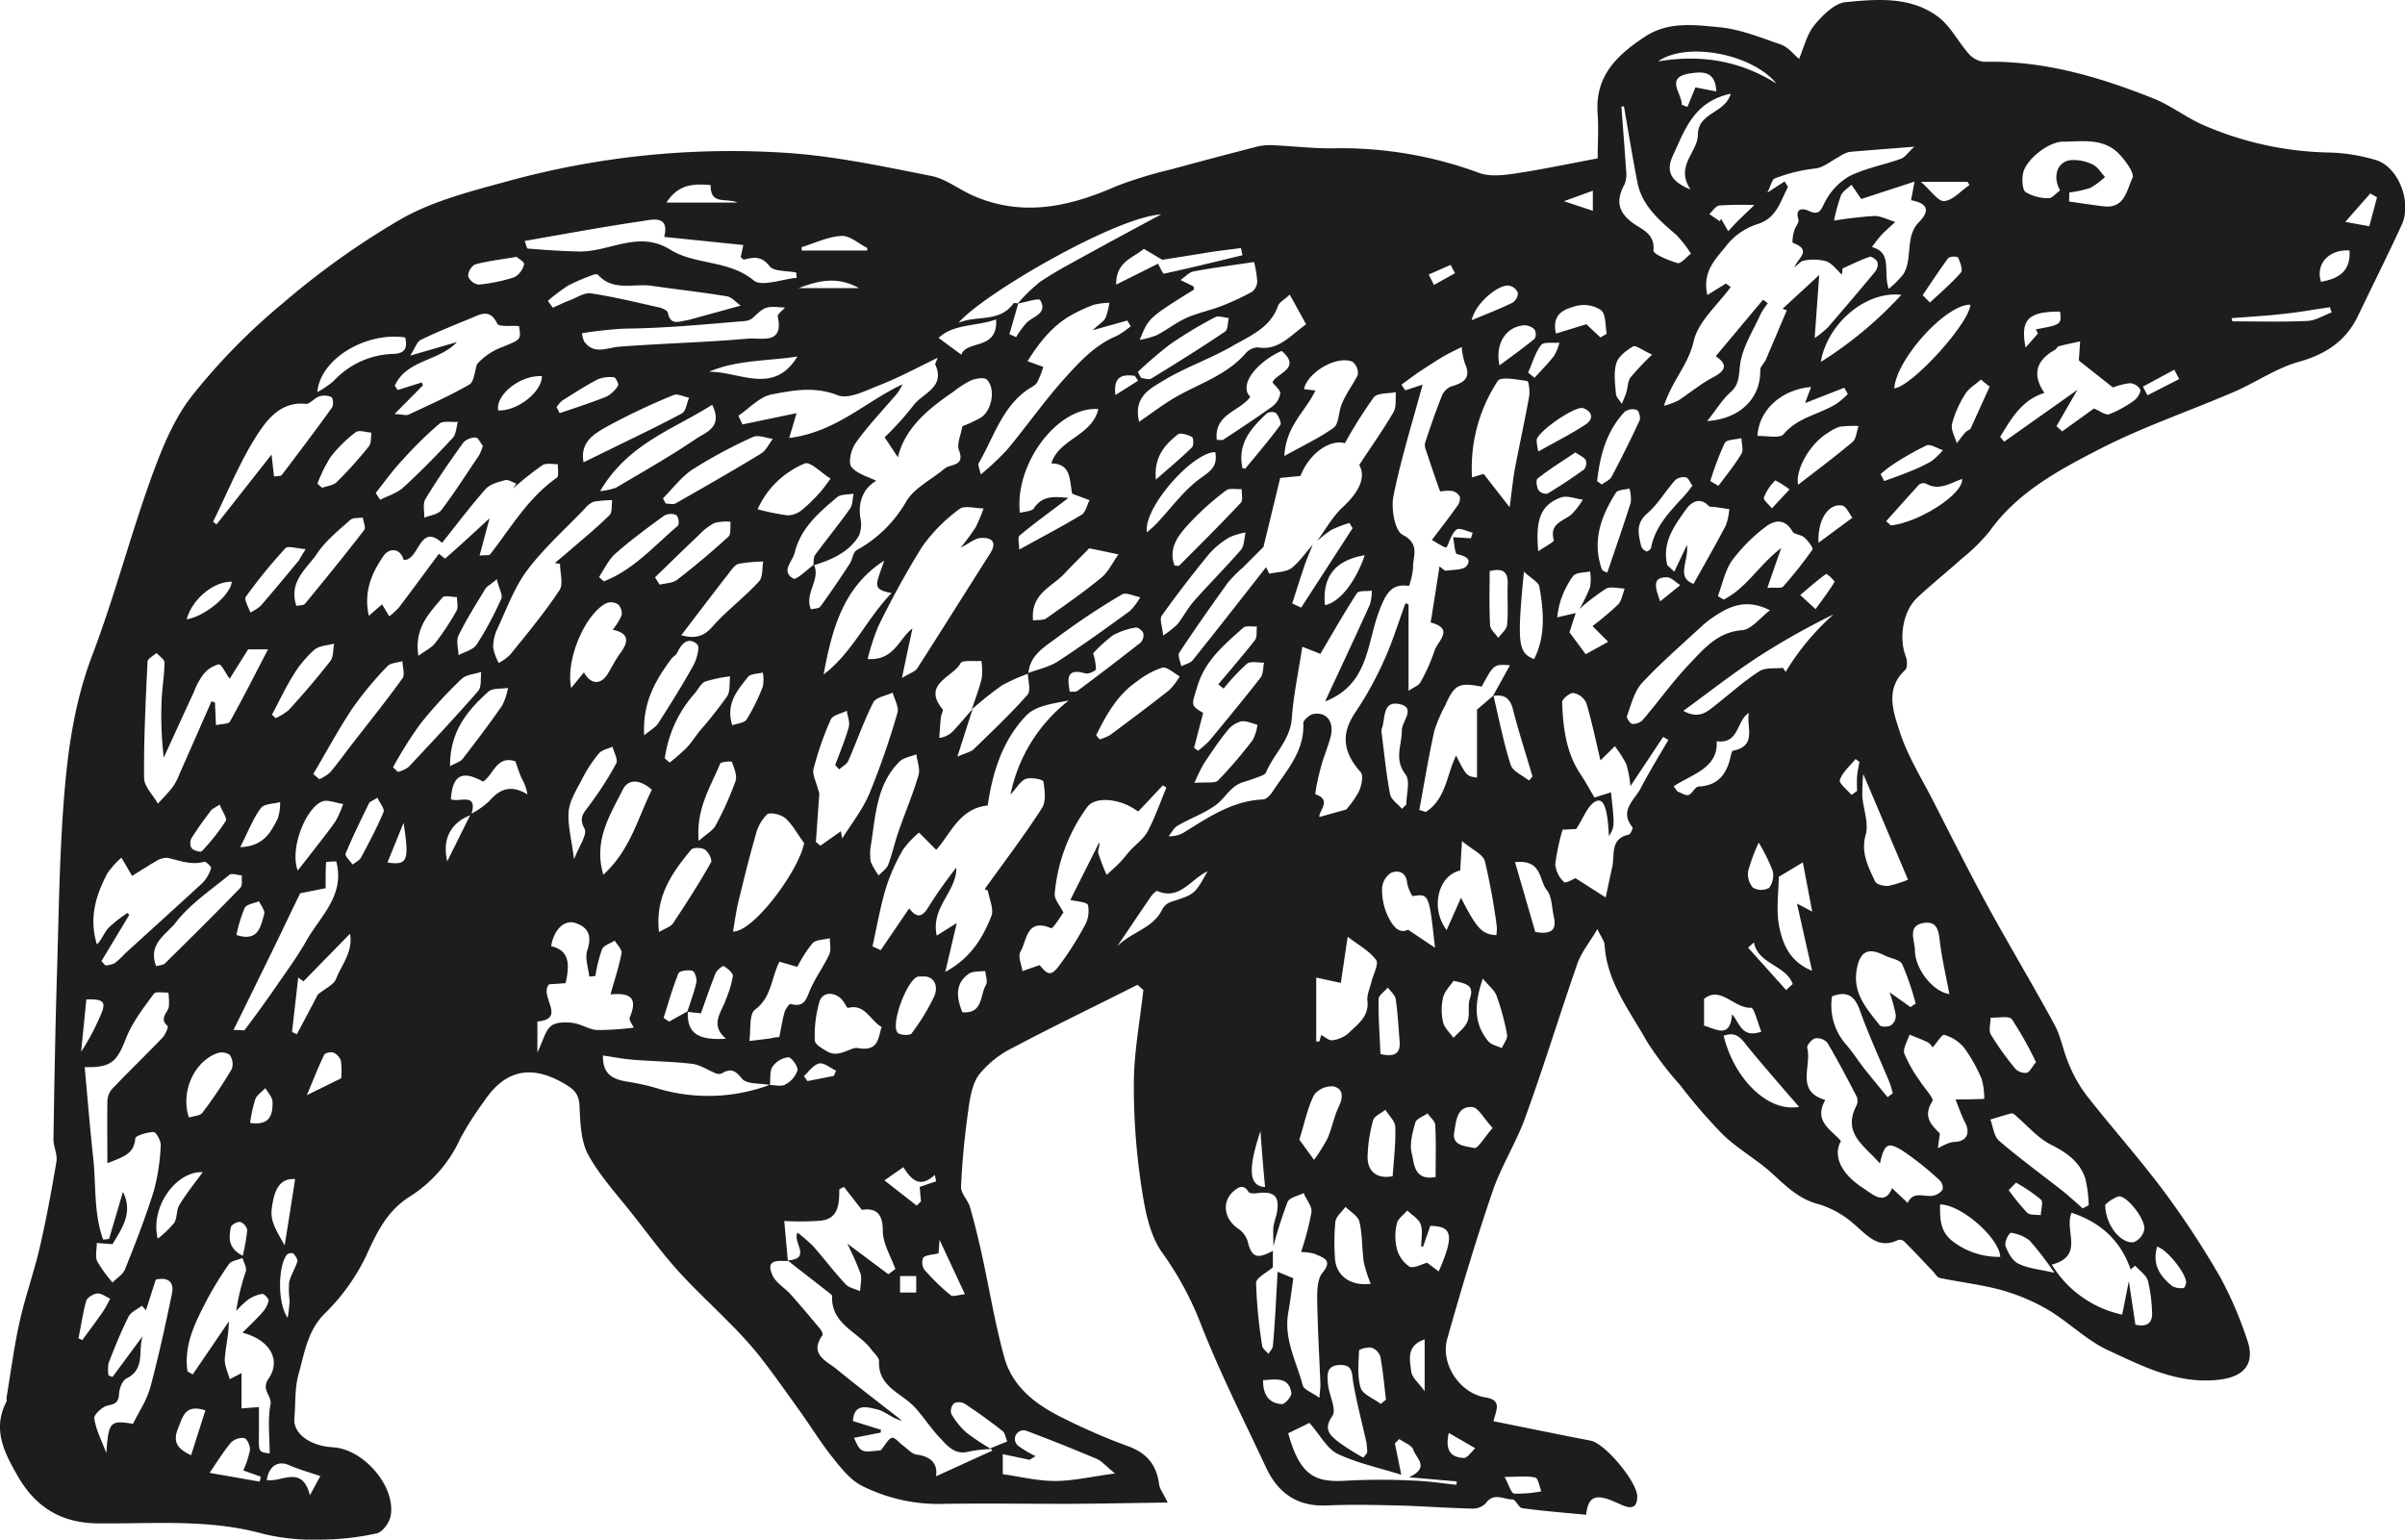 <svg id="Laag_1" data-name="Laag 1" xmlns="http://www.w3.org/2000/svg" viewBox="0 0 459.83 294.4"><path d="M305.47,30.29c0-2.58.19-5.57,0-8.52-.57-7.14,3.61-11.18,9-14.73,4.51-3,9.49-2.28,14.24-1.84,4,.37,7.94,2,11.79,3.31,1.41.5,2.48,1.93,3.48,2.75.9-2.1,1.45-4.63,2.91-6.43s3.84-4.22,6-4.42c6-.59,12.46-1.13,17.71,2.83,2.35,1.77,3.77,4.73,5.79,7a4.5,4.5,0,0,0,2.91,1.58c11.38-.27,22,2.85,32.41,7,3.26,1.3,6.13,3.54,9.35,5a63.23,63.23,0,0,0,24.54,5.35,34.15,34.15,0,0,1,8.61,1.42c4.34,1.25,7,8.05,5,12.39-2.71,5.86-5.59,11.64-8.39,17.46-2.32,4.8-6.14,7.3-11.3,8.75-4.27,1.19-8.1,3.88-12.22,5.67-8.6,3.72-17.55,6.74-25.84,11-7.78,4-15.73,8.24-21.09,15.77a35.06,35.06,0,0,1-5.24,5.16c-2.81,2.53-5.78,4.9-8.54,7.48s-3.59,7.7-2.19,11.32c.28.74.32,2.1-.13,2.52-3.93,3.64-2.25,8.05-1.05,11.78,1.51,4.71,4.24,9,6.51,13.49,3.4,6.64,6.74,13.32,10.31,19.87,4.16,7.62,8.64,15.06,12.77,22.68,1.26,2.32,1.67,5.08,2.74,7.52a27,27,0,0,0,3.38,6c4.81,6.12,10,11.94,14.67,18.17a168.88,168.88,0,0,1,10.87,16.54,72.88,72.88,0,0,1,5.14,11.92c1.71,4.7-.57,7.23-5.44,7.76-7.87.86-14.49-2.59-21.11-5.65-4.15-1.92-7.54-5.4-11.52-7.76a38.29,38.29,0,0,0-9.1-3.81c-3.76-1-7.71-1.45-11.55-2.25-.53-.11-.93-.86-1.37-1.33-1.79-1.87-3.56-3.77-5.39-5.61a1.38,1.38,0,0,0-1.19-.34c-3.73,1.83-5.76-.71-8.22-2.81a18.22,18.22,0,0,0-6.95-4c-3.93-1-6.37-3.57-9.14-6.07s-6.37-4.53-9.16-7.2a103.22,103.22,0,0,1-8.26-9.55A62.9,62.9,0,0,1,314.8,199c-3.24-5.79-7.54-11.18-8-18.24,0-.79-.67-1.55-1.38-3.09-1.51,2.54-3,4.36-3.78,6.46-3.42,9.81-6.45,19.75-10,29.52-1.74,4.85-4.6,9.29-6.26,14.16-3.18,9.3-6,18.73-8.67,28.2-1.36,4.86,2.48,10.45,7.3,11.2,3.31.52,2,2.52,1.54,4.55,6.2,1.25,12.39,2.53,18.59,3.72,2.78.54,9,8,8.9,10.78-.06,1.95-1,2.29-2.63,1.65-.62-.25-1.23-.54-1.85-.81-3.63-1.56-4.93-.81-5.29,2.55-4.09-.39-8.18-.71-12.24-1.26-.68-.09-1.24-1.68-1.83-1.66-1.69,0-3.62-1.43-5.14.74a3.49,3.49,0,0,1-2.64,1c-4.78-.11-9.55-.48-14.33-.6-4.47-.11-9-.2-13.41,0-5.59.25-9.29-2.33-11.57-7.17-4.22-9-8.7-17.87-12.35-27.09a61,61,0,0,0-7.49-14c-2.57-3.53-3.43-8.62-4.1-13.16a126.83,126.83,0,0,1-1.38-19.66c.07-5.83,1.17-11.65,1.82-17.48l-1.13-1c-7.88,4-15.82,7.79-23.61,11.92a19.55,19.55,0,0,0-6.68,5.25c-1.41,1.93-1.77,4.77-2.12,7.28-.65,4.69-1.12,9.42-1.32,14.15-.06,1.27,1.31,2.55,1.71,3.92.87,3,1.61,6.06,2.28,9.12,1.44,6.54,2.5,13.19,4.29,19.64,1.61,5.77,6.24,9.16,11.41,11.66a118.86,118.86,0,0,0,12.17,5.27c3.62,1.28,5.5,3.54,6,7.26.12.94.82,1.8,1.65,3.53-6.61.09-12.72.22-18.84.25-7.9,0-15.79-.11-23.69,0a32.68,32.68,0,0,1-16.06-3.51c-2.2-1.17-3.94-3.42-5.55-5.44-2.21-2.78-4.07-5.82-6.14-8.71-2.55-3.57-5.08-7.16-7.78-10.62a75.58,75.58,0,0,0-5.58-6.17c-3.31-3.4-6.83-6.61-10-10.13-2.94-3.26-5.56-6.81-8.27-10.27-3-3.88-6.48-7.55-8.84-11.82-1.47-2.65-1.56-6.22-1.71-9.4-.11-2.3-1-3.17-2.91-4.28-6.41-3.75-11.42-2.59-15.43,3.51a60,60,0,0,0-4.46,7,25.55,25.55,0,0,1-9.61,11.06c-4.48,2.81-6.39,7-8.49,11.59a39.22,39.22,0,0,1-7.83,10.82c-3.34,3.36-3.84,7.58-5,11.62-.74,2.67-.54,5.61-.79,8.42s2.87,5.26,7.41,5.52c5.71.34,11.82,7.21,11.05,12.85C74.6,291,73.15,293,72,293.21A49.85,49.85,0,0,1,61.2,294.4a40.81,40.81,0,0,1-10.88-1.1c-10.4-2.9-21-1.9-31.51-2-6.92-.05-11.93-2.91-15.49-9.17C.64,277.45-1.43,273.19,1.24,268c.09-.19,0-.46,0-.68.82-4.87,1.44-9.77,2.51-14.57s2.73-9.41,3.84-14.17c1.26-5.45,2.29-11,3.2-16.48.23-1.37-.59-2.87-.57-4.31.17-10.62.35-21.24.68-31.86.36-11.74.47-23.51,1.49-35.19.75-8.55,2.06-17,5.19-25.28,4.25-11.16,7.26-22.78,11.3-34,2-5.52,4.28-11.25,7.84-15.79A119.63,119.63,0,0,1,54.06,58a151.51,151.51,0,0,1,22.77-16.2c6.11-3.43,13.24-5.24,20.1-7.11a161,161,0,0,1,53.85-5.43c9.15.64,18.24,2.6,27.27,4.38,2.75.54,5.2,2.52,7.85,3.7,9.47,4.23,18.51,2.23,27.52-1.73A80.44,80.44,0,0,1,224,32.37c5.34-1.47,10.69-2.87,16.05-4.26a10.67,10.67,0,0,1,3-.36c4.1.17,8.21.7,12.3.6a76,76,0,0,1,27.52,4.74c2.05.73,4.62.41,6.87.08C294.82,32.41,299.87,31.33,305.47,30.29ZM222.22,49.67l-3.52-2.09c-2.06,1.78-5.34,2.42-5.29,6.84l8-4c.39.67.92,2,1.15,1.91,5-1.08,10-2.32,15-3.53-.1-.45-.19-.91-.29-1.37-2,.26-3.93.49-5.89.78C228.33,48.71,225.28,49.2,222.22,49.67ZM131.41,193.48c.6-1.88,1.33-3.75,1.74-5.67.15-.68-.33-2.06-.77-2.18-.82-.21-2.46,0-2.66.48-1.12,2.77-1.93,5.67-2.84,8.53l1.05.71,3.59-2c-.23,4.06,1.74,5.65,7.28,5.27-3.19-2.75-.79-5.07,0-7.54a20,20,0,0,0,1.32-4.42c.06-.61-1-1.47-1.74-1.92-.2-.12-1.33.78-1.58,1.4-1,2.5-1.87,5.08-2.79,7.63Zm169.86-76.25-1.19,3.67,3.1,4.2,4.3-2.38-3-3a56.65,56.65,0,0,0,4.87-4.11c.72-.74.88-2,1.29-3.07-1.19,0-2.62-.45-3.53,0a41.74,41.74,0,0,0-5.09,3.88,31.57,31.57,0,0,0,2-4.15,10,10,0,0,0,0-3c-1.11.26-2.66.16-3.24.86a17.42,17.42,0,0,0-2.4,4.73,18.59,18.59,0,0,0-.65,3.19ZM90,155.67a16.84,16.84,0,0,0,3.54-2.48c2-2.34,4.14-3.21,7.31-1.29a9.13,9.13,0,0,0-1.1-3.05c-.47-1-.81-2.17-1.21-3.27-3.58-1.2-4.14,2.52-6.17,3.88-4-2.23-5.85-1.27-6.16,3.35,1.43.77,5.29-1.5,3.89,3-3.77,1.41-5.63,4.46-4.59,8.89Zm95.8-20c.65-2,1.43-3.95,1.91-6a12.56,12.56,0,0,0-.07-3.29c-1.4.12-3.67-.23-4,.46-1.5,2.71-7.39,3.92-3.43,8.77.21.26-.26,1-.32,1.58-.13,1.3-.21,2.61-.31,3.92a4.48,4.48,0,0,0,2.87-1.55c1.21-1.31,2.35-2.68,3.52-4-.87,2.71-1.74,5.42-2.92,9.12,1.78-.78,2.6-.92,3.09-1.39,3.51-3.41,7.09-6.78,10.32-10.45.69-.78.08-2.72.07-4.13,1.91-.72,4-1.13,5.69-2.21,4.7-3.06,9.25-6.35,13.79-9.65a11.84,11.84,0,0,0,2-2.65c-1.18-.21-2.72-1-3.5-.53a135.67,135.67,0,0,0-12.26,8.14c-2.39,1.81-5.37,3.39-5.63,7a33,33,0,0,0-5.1,2.28A70,70,0,0,0,185.79,135.66ZM194.7,58,193,63.9l1.28.57a15.79,15.79,0,0,1,2.12-2.87c1.37-1.19,3.91-1.76,2.49-4.2-.27-.46-2.81.4-4.31.65a32.7,32.7,0,0,1,4.22-4.11c2.65-1.82,5.52-3.33,8.34-4.89C212,46.38,216.86,43.76,222,41c-8.81.52-34.24,15.36-38.74,20.74,3.41-1.52,7.83,0,10.47-3.68C193.83,57.86,194.36,58,194.7,58Zm9.52,37.25-1,.77c-2.78,2.11-5.62,4.16-8.29,6.39-.4.34-.06,1.56-.06,2.68,4.25-2.35,8.17-4.39,11.94-6.67.78-.47,1-1.83,1.51-2.78L205,94.41c-.54-2.57-.14-5.78-4-5.79,1.51-4.76,7.78-5.24,9-10.4-7.82-.55-16.06,10.54-15,19.85,1-.29,2.27-.28,2.67-.88C199.37,94.63,201.78,95,204.22,95.2Zm-57,112.22c-1.85-.36-4.46-.1-5.36-1.22-1.33-1.64-2.15-2-3.84-1a1.53,1.53,0,0,1-1.13,0c-1.52-.6-3-1.63-4.51-1.82-3.77-.46-7.59-.48-11.38-.79-1.92-.15-3.83-.53-5.71-.81-.11,3.68,2,4.57,4.64,5a45.55,45.55,0,0,1,5.56,1.23,33.67,33.67,0,0,0,21.63-.6c1,0,2.25.37,3-.07a4.82,4.82,0,0,0,2.36-2.71c.15-.74-1.15-2.52-1.77-2.51a4.23,4.23,0,0,0-3,1.8C147.14,204.76,147.35,206.2,147.21,207.42ZM285.54,133c1.06,4.44,1.92,8.93,3.3,13.26.4,1.25,2.29,2,3.5,3l.67-.8c-1.25-4.25-2.63-8.46-3.72-12.76-.56-2.22-1.68-3-3.85-2.61,1.05-1.88,2.09-3.76,3.26-5.88-3.07-.22-3.07-.22-5.41,4.08-4.4-.83-5.17-.43-7,3.66a27,27,0,0,0-2.08,4.92c-1.09,5-1.92,10-2.84,15l1.23.39c3.86-2.44,4-7.1,5.8-10.78,2,3.93,2,3.93,4,4.21v-13ZM244.28,243.18l3,1.25c-.32,2.3-.6,4.53-1,6.74-.8,4.93,1.6,9.21,2.8,13.72.22.85,1.74,1.35,3.19,2.39.11-1.54.21-2.09.19-2.64-.22-5.47-.54-10.93-.62-16.39,0-1.64.08-3.72,1-4.85,2.14-2.57,0-2.93-1.48-3.64a9.55,9.55,0,0,0-2.61-.35,53.83,53.83,0,0,0,2-7.59c.15-1.15-1-2.45-1.49-3.68-1.06.54-2.69.83-3.07,1.68a79.58,79.58,0,0,0-2.72,8.5c0-1.68-.08-2.7,0-3.7a20.37,20.37,0,0,1,.57-2.27c.79-3.55-.28-4.69-3.84-4.17-.49.07-1.32,0-1.49-.26-1.06-1.83-2.35-.56-3,0-2.19,2.07-1.56,5.25,1,7a4.64,4.64,0,0,1,1.82,2.37c.76,3.1,1.72,3.58,4.84,1.89v3.15c-1.13,1-3.22,2-3.21,3a94.73,94.73,0,0,0,1.16,12c.07.57.79,1.05,1.21,1.56.29-.51.81-1,.84-1.53C243.81,252.66,244,247.92,244.28,243.18Zm-93.64-2.05c-1.82,0-4.29-.42-3,2.61.62,1.52,2.42,2.52,3.6,3.84,1.91,2.15,3.75,4.35,5.59,6.56.26.31.57,1,.43,1.16-2.62,3.68.75,4.91,2.74,6.54,4.09,3.35,8.3,6.55,12.46,9.81-1.89-.38-3.25-1.85-4.85-2.18s-4.33-1.33-4.53,2.26l5.36,1.67-.06.54-5.1,1c1.29,2.83,1.29,2.83,5.14,2.37.85-1,1.35-2.15,2.13-2.38.51-.16,1.4,1,2.13,1.51s1.65,1.58,2.56,1.7c2.78.37,4.08,1.73,3.73,4.15l10.79-4.92-.4-.43,3.22-1.31c-.29-.68-.39-1.6-.9-2q-3.49-2.75-7.19-5.19a2.25,2.25,0,0,0-2.07-.12,2.1,2.1,0,0,0-.55,2,14.3,14.3,0,0,0,2.92,3.63,44.39,44.39,0,0,0,4.69,3.12,28.62,28.62,0,0,0-4.27.5c-2.69.72-4.09-1.15-5.54-2.67-1.74-1.82-3.09-4-4.82-5.86-2.54-2.71-7-3.85-6.78-8.78,0-.71-.93-1.48-1.46-2.2-2.51-3.4-7.74-4.8-7.51-10.22,0-.17-.26-.38-.43-.52l-8.08-6.3c4.72-.31.88-3.53,1.9-5.32a32.1,32.1,0,0,1,3,2.61c2.1,2.38,4,4.92,6.17,7.24.65.71,1.84.91,2.78,1.34.05-1.13.4-2.36.08-3.37a54.27,54.27,0,0,0-2.53-5.73l7.86,5.87,1.34-1c-.86-2.43-2.4-4.87-2.4-7.31,0-3.61-1.57-4.36-4-4l-3.43-4.4-.89.46c0,2.72-.1,5.62-3.52,6a51.59,51.59,0,0,1-7,.06ZM251,104.15c-.53,1.33-1.12,2.64-1.58,4-.82,2.4-1.57,4.82-2.35,7.24l1.71.8L258.61,101l-.61-1a24.36,24.36,0,0,0-3.4,1.3,21.84,21.84,0,0,0-2.78,2.16c1.61-2.18,2.94-4.66,4.89-6.46,3.23-3,4.48-5.78,3.17-8.09,2.27-3.46,4.57-6.7,6.56-10.11.59-1,.33-2.53.46-3.81-1.45.3-3.53.1-4.24,1a86.17,86.17,0,0,0-5.52,8.76c-2.85-.81-6.81,1.93-8.5,6.26l-3.87.38q-1.62,6.7-3.2,13.19l-4,4a24.32,24.32,0,0,0-2.77,2.79c-3.18,4.42-6.32,8.88-9.32,13.42-.37.55.23,1.73.38,2.61.75-.39,1.74-.59,2.22-1.2,4.71-5.88,9.34-11.82,14-17.75l.58,1.25c1.44-.32,3.16-.27,4.27-1.06C248.5,107.39,249.66,105.64,251,104.15Zm-95.49,3.95c.09-.65,0-1.47.31-1.94,2.19-3,4.55-5.85,6.69-8.88.54-.74.48-1.91.7-2.88-1.06.2-2.39.06-3.12.66-3.49,2.91-7,5.91-8.15,10.63-.4,1.68-2.71,3.53-.27,4.94.6.35,2.6-1.7,3.95-2.65,1.34,2.89-1.88,5.45-.57,8.54.61-.17,1.5-.13,1.79-.52,1.95-2.67,3.8-5.41,5.61-8.18.54-.82.62-2.19,1.33-2.61A24.6,24.6,0,0,0,173.21,96c1.48-2.66,4.85-4.25,7.35-6.36,1.13-1,4-.36,2.8-3.53-.46-1.22.36-2.92.63-4.59a29.36,29.36,0,0,0,3.5-1.64c2.16-1.3,2.94-5.57,1.19-7.29-.5-.49-2.09-.22-3,.14a18.75,18.75,0,0,0-3.36,2.15c-4.84,3.3-9.28,6.93-10.65,12.56l-2.53-3.82a56,56,0,0,0,5.43-6c1.7-2.43,6.28-3.46,4.25-7.91-.06-.13.11-.35.46-1.3-4.1,2-7.43,3.79-10.93,5.17-2.64,1-6,2.84-8.18,2-4.43-1.75-8.56-.94-12.66-.15-2.28.44-4.23,2.65-6.33,4.06l.78,1.67L152.31,79l-1.42,4.75c8.93-1.11,14.67-7,21.67-10.27a8.94,8.94,0,0,1-1.82,2.66c-2.42,2.83-5,5.54-7.14,8.57-.85,1.2-1.47,3.71-.82,4.55,1.08,1.39,3.27,1.91,4.76,2.68-2.07,1.16-3.54,3.53-3.06,7a5.78,5.78,0,0,1-.25,3.5C162.28,105.63,159,107.05,155.53,108.1Zm101.9,46.69a19.1,19.1,0,0,0,2.45-3.53c.47-1.09.87-3,.3-3.6-3.51-3.94-3.73-7.48-1-11.47a66.13,66.13,0,0,0,5.57-10.14c1.57-3.46,2.67-7.14,4-10.72l.58.26v16.5c1-.66,1.92-1,2.25-1.59a33.5,33.5,0,0,0,2.71-6.06c.54-1.77,3.93-4.21-.72-5.4a9.13,9.13,0,0,1,.17-1.1c.49-3.13,1-6.27,1.5-9.62.67.46,1,.85,1.22.81,1.4-.22,3.42-.1,4-.95,1-1.36-.41-1.88-1.85-2.22-.45-.1-.5-2-.78-3.24l3.43.21.33-1.09c-1.06-.23-2.54-1-3.09-.57-.93.74-1.29,2.22-1.9,3.41a1.86,1.86,0,0,1-.56-.13c-.5-.25-1-.55-2.24-1.3,1.67-2.21,3.28-4.29,4.81-6.44a2.45,2.45,0,0,0,.54-1.8,2.08,2.08,0,0,0-1.49-1.13,8.83,8.83,0,0,0-2.29.1c-1-2.77-1.89-5.43-2.78-8.1a2.17,2.17,0,0,1-.06-1.33c1-3,2-5.92,3.16-8.82a3.28,3.28,0,0,1,1.73-1.81c2.36-.7,4-1.54,2.68-4.45a13.26,13.26,0,0,1-.6-3.12c-1.21.62-2.45,1.18-3.61,1.87-1.54.91-3,1.89-4.53,2.89-1.15.78-2.26,1.63-3.39,2.45l.74,1.08L272,73.55c-1.93,7.13-4.13,14.15-5.58,21.32-.47,2.36.24,6.61,1.75,7.39,3.48,1.81,1.9,4.17,2,6.37a14,14,0,0,1-.77,3.42c-3.24-.49-4.41,1.08-6,5.61-2.06,6-2,13.36-10.05,16.47,3-6.42,5.82-12.45,8.57-18.52a9.55,9.55,0,0,0,.37-2.66c-1,.14-2.48-.07-2.84.47-2.51,3.86-4.78,7.87-7,11.61L249,123.67c-.77,5-1.69,9.27-2,13.6s-3.48,6.88-4.94,10.44c-.15.37-.78.6-1.23.77-1.05.41-2.11.77-3.19,1.1-2.35.72-3.36,3-5.13,4.32-2.22,1.64-4.95,2.57-7.37,4-.73.42-1.15,1.35-1.71,2a5.13,5.13,0,0,0,3-.76c4.67-2.9,9.22-6,15-6.27.64,0,1.42-.78,1.82-1.4,2.66-4.07,6.19-7.74,5.94-13.19,0-.57,1.17-1.61,1.92-1.75,2.58-.47,4.05,1.55,3.28,4.43-.52,1.94-1.33,3.8-1.84,5.74-.48,1.78-1.23,5.14-1,5.21,3.25,1.06.41,3.38.74,4.31Zm69-98.35L330,54.21l.9.68c-2.47,3.43-6.24,6.58-7.07,10.37-1,4.44-4.14,7.54-5.69,12.34a16.64,16.64,0,0,0,2.73-1c2.26-1.47,4.35-3.25,6.72-4.48,2.86-1.5,2.35-2.74.45-4l9.06-10.82L338,58a13.6,13.6,0,0,0-1.34,2c-1.43,3.15-3.43,6.23-3.93,9.54-.32,2.09-.06,3.88-1.88,5.49-1.52,1.34-2.61,3.18-4.44,5.49,6.56-.46,10.26-4.59,10.15-9.78,0-.65.78-1.28,1.08-2,1.35-3.13,2.66-6.28,4-9.42l-.81-.28,7-6.45c-.28,3.88-.55,7.56-.87,12.06a21.06,21.06,0,0,0,2.53-2.05q4.55-5.25,9-10.62a2.24,2.24,0,0,0,.5-1.81c-.18-.5-1.14-1.19-1.5-1.07-1.78.61-3.47,1.46-5.19,2.23l-.12,1.2c-1-.89-1.83-2.14-3-2.57a9.3,9.3,0,0,0-4.21-.14c-.67.08-1.25.84-1.87,1.29.69-1.84,3.48-3.29-.38-4.7a7.4,7.4,0,0,1,.36-2.37c.19-.72.94-1.51.77-2.06-.67-2.22.84-2.17,1.92-1.68,2.29,1.07,2.4-.36,3.28-1.89a12,12,0,0,1,4.62-4.76c3.05-1.5,6.52-2.12,9.76-3.28.83-.3,1.43-1.26,2.58-2.32-4.86.4-8.66.66-12.44,1a6.5,6.5,0,0,0-2.06,1c-1.47.75-2.89,2-4.4,2.16a31.15,31.15,0,0,0-7.8,1.92c-.49.18-.67,1.23-1.4,2.7l3.31-2.14c.32.59.68,1,.6,1.15-1.46,2.69-2.1,5.85-5.76,7a12.54,12.54,0,0,0-5.8,3.89C328.28,49.34,325.36,51.74,326.45,56.44ZM179,162.5l-3.28-3.3a17.66,17.66,0,0,0-3.08,3.29,36.64,36.64,0,0,0-3.27,7.36c-1.08,3.63-1.73,7.4-2.55,11.1l1.57.74,5.45-8c1.42,1.9,2.5,1.83,3.84-.52a84.87,84.87,0,0,1,5.17-7.27c.06,4.69-4.93,7.51-3.75,13l3.83-2.4c-.71,3-1.36,5.78-2.19,9.34,4.89-2.65,7.15-6.51,8.8-10.64.54-1.35-.4-3.28-.67-4.94-.65-.11-.55-.31-.42-.49,3.63-5.07,7.4-10,10.78-15.27.81-1.27.54-3.42.25-5.07-.06-.39-2.41-.86-3.38-.48s-1.79,1.79-2.9,3a30.45,30.45,0,0,1,11.14-18c-3,.57-6.28,1-8.07,2.82-4.55,4.69-6.5,10.84-7.42,17.25C183.32,154.61,181.68,159.65,179,162.5ZM16.19,204.05c.55,5.92,1,11.54,1.61,17.14.59,5.28.08,10.79,1.93,15.85l1.12-.13c.89-3,1.77-6,2.66-9,2,4-.22,7-2,10l-3-.23c0,1.29-.35,2.59.08,3.51a25.68,25.68,0,0,0,2.93,4.05c.81-.84,2-1.55,2.39-2.55,2-4.95,3.92-9.92,5.51-15A40,40,0,0,0,30.73,219c.06-.85-.89-2.54-1.35-2.53-1.24,0-3.49.7-3.52,1.23-.21,3-2.38,3.54-5.33,4.73,0-4.22-.05-7.94,0-11.66a3.88,3.88,0,0,1,.8-2.43c3.19-3.36,6.53-6.57,9.73-9.91.56-.57,1.17-2.07,1-2.23-1.7-1.46,0-2.51.23-3.73a13.42,13.42,0,0,0-.1-2.68c-1,.06-2.42-.26-2.77.23-2,2.72-4.11,5.44-5.32,8.51C22.36,203,21.29,204.19,16.19,204.05Zm167.46-99.31a42.32,42.32,0,0,0,2.89-3.91,30.19,30.19,0,0,0,1.51-3.61c-1.58,0-3.65-.63-4.63.13a31.45,31.45,0,0,0-7.16,7.27,169.9,169.9,0,0,0-8.37,15.22,44.55,44.55,0,0,0-2,6.17c5.07.37,6-3.92,8.57-5.85-.64,3-1.24,5.74-2,9.48,1.55-.95,2.51-1.21,2.91-1.83,4.7-7.32,9.31-14.7,13.95-22,1.34-2.13.35-3.06-1.73-2.94C186.5,102.88,185.55,103.75,183.65,104.74ZM307,171.61c.47-2.17.85-4,1.25-5.79.53-2.32-.49-5.42,3.16-6.23.34-.07.86-1.23.71-1.41-2.59-3.19.42-5.21,1.61-7.51,1.62-3.13,3.49-6.13,5.26-9.19l-1-.57-6.26,9.42a21.82,21.82,0,0,0-.78-4.2,22.22,22.22,0,0,0-2.2-3.44L306,145.4c-.83-3.51-1.61-7.31-2.71-11a3.39,3.39,0,0,0-2.46-1.88c-.68-.08-2.17,1.16-2.15,1.77.17,4.83.73,9.61,3.54,13.8.86,1.27,1.59,2.63,2.64,4.41l3.16-1c.71,6.57.71,6.57-.4,8.39-.26-5.59-1.06-7.41-2.56-6.64s-2.28,3.12-3.7,5.27l-2.6.13a41.57,41.57,0,0,0-1.4,6.61,5.31,5.31,0,0,0,1.69,3.41c.29.3,1.81-.61,2.18-.75Zm-103.66,2.87c-.53.68-2,3.18-2.39,3-4.75-2-4.58,2.4-5.85,4.51-.52.85.22,2.45.39,3.71l3.29-1.16c1.59,2,2.26,2.11,3.81,0a63.22,63.22,0,0,0,4.76-7.46,5.75,5.75,0,0,0,.67-4c-.21-.64-2.23-.69-3.37-1l5.52-11c.17.79-.34,1.46-.2,2a44.07,44.07,0,0,0,1.61,4.22c.86-.8,1.76-1.57,2.57-2.41s1.26-1.52,1.93-2.24c1.13-1.24,2.62-2.28,3.37-3.71,1.41-2.67,2.4-5.55,3.56-8.34l-.67-.43-4.71,5c-.49-.31-.84-.55-1.21-.76-3.13-1.82-7.28-2-8.61,0a32.9,32.9,0,0,0-6.15,16.46C201.56,171.94,202.63,173.09,203.31,174.48ZM43.91,129.79c-.81-1.11-1.55-2.81-2.09-2.75a5.44,5.44,0,0,0-3,2,13.26,13.26,0,0,0-1.74,3.27c-1.94,4.18-3.85,8.37-5.77,12.56a69.42,69.42,0,0,1-.42-10.73c.08-2.48.54-5,.57-7.43,0-.61-1-1.24-1.52-1.86-.6.55-1.7,1.08-1.73,1.65-.35,7.41-.73,14.84-.66,22.25,0,1.65,1.72,3.27,2.64,4.91,1-1.07,2-2.08,2.87-3.22A11.23,11.23,0,0,0,34.32,148q3.07-6.95,6.12-13.9l.66.23.19,4.33c1.1-.26,2.4-.18,2.67-.68,2.47-4.42,4.75-8.94,7.29-13.82h-3.8ZM98.09,93.41l.63-.94c-.72-.24-1.53-.82-2.14-.65-1.33.35-2.91.77-3.76,1.72-2.95,3.35-5.64,6.93-8.3,10.27-4.34-4-4.37,3.47-7.33,3.25-.75-2.47-2.91-2.19-3.87-.76-2.14,3.16-3.86,6.7-2.8,11.45l2.53-2.19,1.38,2.29a13.91,13.91,0,0,0,1.83-1.67c2.63-3.47,5.21-7,7.66-10.28.55.41,1.14.95,1.21.89,3-2.61,5.85-5.27,8.48-7.69l-1.92,7.14c1.35-.13,1.85,0,2-.21,4-5.12,7.27-10.84,12.77-14.68.45-.31.15-1.69.2-2.58-1,0-2.3-.28-3,.21A65,65,0,0,0,98.09,93.41ZM359.43,222.49c-2.83-3.36-7.3-5.69-4.45-11.14a2.05,2.05,0,0,0,0-1.68c-1.79-3.47-3.61-6.93-5.59-10.28a2.64,2.64,0,0,0-2.34-.84c-.65.16-1.64,1.37-1.51,1.86.9,3.44-2.34,8.24,3.45,9.92-2.32,4.12,1.14,5.65,3,7.86-1.54,2.63-.15,6.11,4.06,8.87,1.86,1.21,4.34,3.66,5.7.13l3,2.83c1.09-2.39,3.18-1.06,4.85-1.38a2.87,2.87,0,0,0,1.82-1.18,2,2,0,0,0-.55-1.76,59.13,59.13,0,0,0-7-5.6C360.92,218.25,360.31,218.68,359.43,222.49ZM51.56,277.93c0-3.26-.41-6.38.15-9.32.35-1.79-1.89-2.76-.35-5,2.41-3.55.29-7.39-5-8.78,1.53-1.54,2.71-2.63,3.76-3.83a5.12,5.12,0,0,0,1.24-2.25c.07-.38-.84-1.37-1.2-1.33a6.41,6.41,0,0,0-2.7,1.08,16.89,16.89,0,0,0-2.3,2.18A42.18,42.18,0,0,1,47,243.13c.2-.75-.4-1.72-.63-2.58-.89.38-2.14.52-2.61,1.19a64.78,64.78,0,0,0-4.54,7.48c-2.1,4.07-4.08,8.23-3.37,13l1,.6,6.9-10.13c0,2.49-.6,4.78-.77,7.1-.09,1.29.6,2.63.94,3.94l2.26-1.18v6.76l3.33-.25c0,1.79,0,3.61,0,5.44C49.45,277.65,49.46,277.65,51.56,277.93Zm108.89-130.8-.76-.84c.89-2.41,1.9-4.78,2.59-7.25.26-.93-.23-2.08-.38-3.13-1.05.54-2.68.83-3.06,1.68a59.62,59.62,0,0,0-3.29,9.44c-.28,1.1.54,2.48,1.1,4.72L156,161l.86.71,3.93-2.77c0,.22.17,1,.23,1.41,1.68-2.72,3.88-5.47,5.21-8.6a153.89,153.89,0,0,0,5.36-15.44c.33-1.1-.57-2.57-.91-3.87-1.27.6-3.19.88-3.7,1.87-1.83,3.57-3.13,7.4-4.75,11.08C162,146.07,161.07,146.54,160.45,147.13ZM19.39,183.79l.77.82a5.23,5.23,0,0,0,1.78-.43,20.61,20.61,0,0,0,2-1.88c4.95-4.5,9.93-9,14.82-13.51A7.11,7.11,0,0,0,40.36,166c.09-.24-1-1.3-1.3-1.22-2.46.7-4.67-.21-7-.74a3.59,3.59,0,0,0-2.17.6c-1.73,1-3.39,2.08-4.63,2.85L23.22,164a16,16,0,0,0-2.69,3c-2.19,4.15-3.57,8.51-2,13.59.95-.94,1.38-2.25,2.23-3.18a26.13,26.13,0,0,1,3.62-2.85l.33.39Zm97.33,6.36c.77-2.75,1.63-5.29,2.12-7.9.13-.68-.83-1.58-1.3-2.38-.84.54-2.11.88-2.43,1.64a28.84,28.84,0,0,0-1.28,5.12l-1.16.12c-.17-1.68-.88-3.55-.39-5,.93-2.76.25-4.46-2.33-5.27-2.13-.66-4.08,1.38-4.57,4.44,3,.73,3.8,2.69,2.75,7.08l-3.15.22c-2,2.22,3.47,6.6-2.23,7.11v5.93c1.11-2.31,1.48-4.13,2.6-5.06.92-.77,2.75-.78,4.11-.61,1.61.19,3.13,1.28,4.71,1.37a55,55,0,0,0,7-.46c-.18-.45-1-1.48-.75-2C122.17,190.43,120,189.85,116.72,190.15Zm92.18-127c1.38-1.28,2.16-1.71,2.48-2.37a13.51,13.51,0,0,0,.73-2.88,14.48,14.48,0,0,0-2.91.36,27.39,27.39,0,0,0-4,1.8c-3.9,2.06-6.44,5.37-8.74,9l3,1.09a15,15,0,0,1-1.18,3c-.38.61-1.22.94-1.86,1.39-4.89,3.45-6.45,9.15-9.28,14-.24.4.18,1.18.38,2.19a53.62,53.62,0,0,0,5-4.69c3.82-4.59,7.25-9.51,11.25-13.93,2.79-3.08,5.7-6.21,9.74-7.87a15.33,15.33,0,0,0,2.68-1.86l-.66-1.09ZM396.08,231.9c-1.49,3.48,2.57,8.2-3.78,9.92a20.85,20.85,0,0,0,13.46,9.56c.41-2.06.82-4.11,1.27-6.41.45,3,.86,5.69,1.26,8.34,2.52.54,3.38-.57,3.16-2.76a28.59,28.59,0,0,0-.78-5.66c-.35-1.11-1.59-1.93-2.44-2.88l-.85.74C405.44,237.17,401.61,233.73,396.08,231.9ZM75.47,73.75l.57.83,4.6-1.45.23.55-5.43,5.48c1.59.1,2.23.33,2.67.13C82,77.45,86,75.7,89.75,73.52c.92-.55,1-2.56,1.46-3.89a12.06,12.06,0,0,1,4.87-3.28c3.54-1.46,3.57-1.39,3.15-4-1.44-.13-3.84.21-4.15-.46-1.28-2.66-2.9-2-4.76-1.15C87,62.1,83.67,63.42,80.43,65c-.7.33-1,1.47-2,3l8.93-2.59C84,69.08,77.8,68.72,75.47,73.75Zm322-4.81c.06-1,.16-2.31.25-3.66-1.37.3-2.76.58-4.12.93-.26.07-.39.53-.66.67-3.65,2-4.45,4.77-2.05,8.25-4.4,1.38-6.37,5-8.47,8.41l.78.91,14-9.91c-1.59,2.76-2.81,4.85-4,6.95l1.08,1,6.08-4.38c1.15.47,2.22,1.34,2.9,1.1a20.78,20.78,0,0,0,4.81-2.66c.61-.43,1.3-1.54,1.14-2.08a2.47,2.47,0,0,0-2-1.2,13.79,13.79,0,0,0-3.22.82ZM369.5,200.3a2.55,2.55,0,0,0-.82-.94c-1.15-.6-2.38-1-3.58-1.53-.37,1.22-1.31,2.61-1,3.61a24.91,24.91,0,0,0,2.94,5.2c.83,1.37,2.78,3.38,2.43,3.93-2,3.1.07,4.75,1.43,6.19-.17,1.22-.28,2-.38,2.8.57-.28,1.12-.6,1.71-.83a4.16,4.16,0,0,1,1.4-.37c2.37-.07,3.18-1.63,2.06-3.78-.68-1.28-1.12-2.68-1.8-4.35,1.2,0,1.63,0,2.07,0l3.42-.1a13.65,13.65,0,0,0-.48-3.78,29,29,0,0,0-3.42-6.07,7.66,7.66,0,0,0-3.73-2.39C371.31,197.76,370.33,199.38,369.5,200.3ZM107.08,107.83l-1-.17c.86-.72,1.72-1.43,2.57-2.16,2.65-2.3,5.38-4.52,7.89-7,.56-.55.36-1.88.51-2.85a20,20,0,0,0-3.57.29,4.67,4.67,0,0,0-1.76,1.42c-3.69,3.85-7.73,7.43-10.91,11.67-2.47,3.29-3.92,7.37-5.7,11.16a8.3,8.3,0,0,0-.82,3.58,9.66,9.66,0,0,0,1.07,3,9.93,9.93,0,0,0,2.19-1.59c3.23-4,6.56-8,9.44-12.35C107.74,111.65,107.08,109.52,107.08,107.83Zm-86.75,170c.44-6,.71-6.28,5.11-5.57,1.15-2.37,2.64-4.55,3.29-6.95,1.6-5.91,2.89-11.91,4.14-17.9.45-2.15-.59-3.28-3.08-2.73-.61,1.91-1.25,3.88-1.88,5.86l-.77-.86c-.87.68-2.11,1.18-2.56,2.08-1.44,2.87-2.65,5.88-3.82,8.88a6.8,6.8,0,0,0,0,2.39l.76.26,5.78-7.83c-1,2.7.61,6.29-3.12,8.13-.79.4-1.37,1.91-1.42,2.95-.1,1.63-.71,1.93-2.2,2.23-1,.21-2.65,1.76-2.53,2.46C18.34,273.39,19.41,275.42,20.33,277.84Zm132-224.72-.1-1c-1.76-.37-4.27-.15-5.1-1.22-1.56-2-3-1.7-4.88-1.25-.14,0-.35-.24-.63-.45l.5-2.34L127,45.3c1.06-4.22-2.29-3.33-4.32-3-7.41,1.07-14.78,2.46-22.36,3.77.22.57.37,1.44.6,1.46,3.23.26,6.48.49,9.73.56,5.82.14,11.45-4.14,17.48-.36,4.84,3,11.19,1.93,16,5.91C145.68,54.88,149.55,53.36,152.36,53.12ZM288.64,97c.43-3.21.63-5.3,1-7.35.87-4.6,1.89-9.18,2.72-13.79.18-1-.07-3-.34-3-1.92-.27-5.11-.92-5.66,0a30.21,30.21,0,0,0-4.91,18.43l2.22-.67Zm107-60.15c0,.56,0,1.12-.05,1.68,2.23.31,4.45.67,6.68.93,4,.45,4.36-3.17,5.45-5.41.45-.9-1.26-3.2-2.42-4.47-3-3.26-7.05-2.51-10.86-2.49-2.82,0-7.23,3.51-7.67,6.21-.18,1.14-.12,3,.57,3.46a8.22,8.22,0,0,0,4.38,1.13c.7,0,1.44-1,2.17-1.48-1.46-2.57-.63-5.43,1.95-5.78a8.22,8.22,0,0,1,4.22.8c1,.44,1.62,1.57,2.41,2.4a13.9,13.9,0,0,1-2.81,2.1A22,22,0,0,1,395.64,36.81ZM52.4,91.12c.82-.14,1.31-.07,1.46-.27,3.25-4.28,6.49-8.57,9.63-12.93.32-.46.2-1.84-.15-2a3.21,3.21,0,0,0-2.35-.1c-.91.3-1.75,1.49-2.52,1.41-4.59-.51-7.26,2.81-9.13,5.66-3.44,5.26-5.8,11.22-8.61,16.89l.68.49L51.92,86.92C52.15,89,52.26,90,52.4,91.12Zm87.74,87c3.82.18,12.56-11.52,13.61-16.9-1.47-2-2.31-3.68-3.62-4.78-.84-.71-2.9-1.2-3.5-.69a8.35,8.35,0,0,0-2.17,4c-1.22,4.23-2.27,8.51-3.31,12.79C140.71,174.42,140.48,176.27,140.14,178.16Zm93.79-46.47-1-.78c2.34-2.8,4.74-5.56,7-8.45.47-.61.27-1.74.39-2.63-.89.07-2.1-.22-2.62.25-3.58,3.19-7.29,6.25-8.77,11.19-1.11,3.69-1.34,3.62,1.11,5.09L228.3,143l.76.55a17.48,17.48,0,0,0,2.14-1.87c3.31-4,6.62-8,9.8-12.09.55-.71.47-1.9.68-2.87-1.12,0-2.58-.35-3.28.21A42.69,42.69,0,0,0,233.93,131.69Zm12.66-75.32c-1,1-2,1.44-2.23,2.15-1.46,4.2-5.33,5.73-8.66,7.65-4.34,2.51-9.19,4.15-13.45,6.76-2.3,1.42-5.61,3-4.45,7.77,2.36-1.63,4.28-3.09,6.32-4.33,4.71-2.86,10.23-4.39,14-8.72a3.3,3.3,0,0,1,2.34-1.19c4,.69,6.18-2.23,9.27-4.41ZM57.4,170.81C55,175.68,53,180,50.89,184.23c-2,4.1-4,8.19-6.25,12.72,1.49,0,2,.15,2.14,0C49,194,51.14,191.05,53.23,188c1.88-2.7,3.8-5.38,5.42-8.23,2.65-4.65,7.35-8.59,5.64-15.05a13.8,13.8,0,0,0-1.94.12c-.11,1.68-.09,3.38-.09,5ZM350.66,42.19a75.15,75.15,0,0,1,7.72-.89c1.31,0,2.64.74,4,1.15-.9.83-1.84,1.61-2.68,2.5a28.57,28.57,0,0,0-1.78,2.29c4,1.12,2.07,4.67,3.19,8a18.29,18.29,0,0,0,2.83-2.84c1.82-3,.24-7.13,2.92-9.88,2.48-2.53,1.32-3.71-1.47-4.24.25-1.31.44-2.35.67-3.55l-10.2,3.32L354,35.33c-.69.66-1.63,1.21-2,2A33.48,33.48,0,0,0,350.66,42.19Zm-99,144.74v12.22h.59l.37-1.24c.72.37,1.46,1.1,2.09,1a5.61,5.61,0,0,0,3.07-1.3c1.73-1.72,4-3.15,3.67-6.24-.13-1.16.47-2.4.76-3.6.34-1.44,1.46-3.43.9-4.2-1.23-1.71-3.3-2.8-5.44-4.45-.54,3.66-.92,6.21-1.31,8.83ZM111.28,63.71a5.28,5.28,0,0,0,.41,1.59c1.86,2.55,4.24,1.23,6.63,1,8.27-.64,16.57-.82,24.83-1.56,2.3-.2,6.77,1.26,5.55-4.22-.1-.44.9-1.12,1.38-1.7-3.77-.29-3.75-.27-6.19,2a2.67,2.67,0,0,1-1.52.57c-7.65.64-15.29,1.38-23,1.45A81.5,81.5,0,0,0,111.28,63.71Zm227.17,53c-4.25-2.15-7.3-1-10.21.85a20.73,20.73,0,0,0-2.94,2.24c-3.83,3.55-7.82,7-11.35,10.79-1.5,1.63-2.07,4.15-2.88,6.33-.13.35.6,1.44,1,1.5a2.63,2.63,0,0,0,2-.73c3.06-3.59,5.82-7.46,9.07-10.87,2.73-2.86,5.35-6,10-6.32C334.93,120.32,336.5,118.14,338.45,116.66ZM246.3,274.06c2.29,8.22,5.17,9.49,11.34,9.06a124.93,124.93,0,0,1,12.69,0c2.72.09,5.43.52,8.14.8l.06-.65-9.13-.79c4.16-1.91,1.25-3.72.84-5.23-.24-.87-1.76-1.4-2.7-2.08l-.84.83,1.22,6c-4.15-1.31-8.39-2.21-12.19-4-2-1-3.28-3.53-5.36-5.92ZM217.91,65a17.1,17.1,0,0,0,3.27-.92c1.94-1,3.7-2.41,5.68-3.3s4.43-1.4,6.59-2.23a49.07,49.07,0,0,0,5.93-2.75,2.59,2.59,0,0,0,1-2,20.13,20.13,0,0,0-.61-3.7c-3.93.59-7.76,1.09-11.55,1.8-.91.17-1.68,1.08-2.51,1.65.82.4,1.65.77,2.45,1.21.12.06.09.4.13.61C219.28,60.94,219.6,60.92,217.91,65Zm-76.29-6.56c-.88-.62-1.69-1.62-2.65-1.78-4.74-.79-9.53-1.31-14.29-2-3.48-.52-7.43,1.14-10.36-2.13-.15-.16-.7-.07-1,.06a38.13,38.13,0,0,0-4.67,2,37.81,37.81,0,0,0-3.9,2.93l.94,1.32c1.08-.47,2.14-1,3.24-1.41,1.35-.52,2.81-1.52,4.07-1.33,4.4.66,8.74,1.72,13.08,2.7.61.13,1.55.6,1.62,1,.47,2.69,2.49,1.53,3.77,1.43M149,198.3c.35-1.71.58-3.25,1-4.74.18-.62.94-1.66,1.16-1.59,2.83.83,3.06-1.27,3.87-3,1-2.23,2.5-4.24,3.52-6.47.4-.87.1-2.06.12-3.1-1.14.3-2.66.25-3.35,1a24.47,24.47,0,0,0-2.87,4.49l-3.42-1c-1.62,3.24-1.49,6.82-4.67,9.17-1.18.87-.77,3.91-1.08,6l4.07-.5C147.9,198.38,148.44,198.34,149,198.3Zm188.92-85.88c1.67-.11,2.65.11,3-.24a83.25,83.25,0,0,0,5.62-7.09c.2-.3-.83-1.67-1.52-2.29s-1.93-.55-2.3-1.17c-1.53-2.62-3.58-2.16-5.32-.75a32.1,32.1,0,0,0-6.24,6.3c-1.36,1.95-1.84,4.52-2.71,6.81l1.12.66c4.4-2.22,6.86-6.77,11-9.85C339.66,107.33,338.9,109.56,337.92,112.42Zm60.29,118.64,1.15-.6a24.68,24.68,0,0,0-.68-5.2c-1.08-3.11-3.48-4.84-6.47-6.34-2.66-1.33-4.73-3.85-7.08-5.83a.82.82,0,0,0-.63-.18c-1.33.36-2.64.77-3.95,1.17.53,1.38.68,3.21,1.67,4.06,3.83,3.3,7.94,6.28,11.92,9.41C395.55,228.66,396.86,229.89,398.21,231.06ZM198,278.44l-1.14.7-5.13-1.08v3.83c3.2.45,6.62,1.3,10,1.3s7-.84,11.46-1.44c-1.77-1.43-2.53-2.37-3.51-2.79q-6.72-2.85-13.56-5.41a1.66,1.66,0,0,0-1.43,2.92A21,21,0,0,0,198,278.44ZM251.5,74.68c-1.89,4-5.65,6.75-5.93,12.51,3.73-2.07,6.76-3.48,9.42-5.4.93-.68.94-2.64,1.36-4,.73-2.16,2.19-4,3.25-6.07a2.77,2.77,0,0,0-1-2.55c-3-1.27-8.58,2-9.29,5.23Zm25.09,103.17,2.75-6.19c3,5.89,4,7,6.76,7.16a8.08,8.08,0,0,0,.08-1.69,123.81,123.81,0,0,0-2.28-12.47c-.36-1.31-2.4-2.17-4.37-3.83-.17,2.78-.26,4.23-.34,5.63C275.11,167.31,273.33,173.47,276.59,177.85Zm-110.15-15.8a9.93,9.93,0,0,0,.05,2.73A12.9,12.9,0,0,0,168,167.4c.62-.68,1.51-1.25,1.82-2.05.79-2.09,1.25-4.3,2-6.42,1.24-3.57,2.73-7.07,3.8-10.69.35-1.18-.25-2.64-.42-4-1.09.45-2.46.63-3.23,1.4C167.43,150.19,167.42,156.3,166.44,162.05Zm-49.3-41.64a11.77,11.77,0,0,0,1.71-2.75,2.41,2.41,0,0,0-.66-2.08,2.5,2.5,0,0,0-2.21-.26c-4,1.92-7.9,10.72-6.77,16.24l2.44-3c1.29,2.35,3.21,2.47,4.56.27.83-1.34,1.51-2.78,2.44-4C120.3,122.56,120.2,121.07,117.14,120.41Zm205.42-16.22c.32,3.27-2.15,6.18,1.24,7.46,2.15-3.85,4.24-7.48,6.18-11.19a11.85,11.85,0,0,0,.66-3.11l-3-.43c-.31,0-.76,0-.93-.15-1.73-1.92-3.47-.6-4.31.58-2.25,3.15-4.68,6.41-3.62,10.71l1.34,1.26C320.79,107.87,321.49,106.43,322.56,104.19Zm-154,92.18c-2.22-1.23-3.13-4.49-6.42-3.64-.18.05-.59-.83-.91-1.27-1.28-1.78-3.86-2-4.52,0a22.52,22.52,0,0,0-.91,7.51c0,.75,1.53,1.62,2.51,2.16,2.12,1.18,4.39-.95,5.64-.73C168,201.12,167.85,198.61,168.56,196.37Zm196.72-3.8,1-.68a54.49,54.49,0,0,0-2.58-7.51c-.45-.91-2.25-1.11-3.41-1.7-3.2-1.63-4.74-.67-5.31,2.83-.74,4.52,2,7.45,4.41,10.52.31.39,1.64.36,2.2,0a2.33,2.33,0,0,0,.88-1.95,34,34,0,0,0-1.18-4.34ZM310.49,20.32l-.49.08c.31,4,.64,8.09.9,12.14a5.23,5.23,0,0,1-.27,2.66c-1.62,3-1.45,5.26,1.63,7.49,1.56,1.13,4.22,2,3.87,5.21-.07.67,2.91,1.93,4.62,2.4.64.17,1.69-1.15,2.55-1.8a22.87,22.87,0,0,0-2.78-3.57c-3.27-2.82-6.58-5.58-7.46-10.1C312.12,30,311.34,25.16,310.49,20.32ZM59.9,148l1.15,1a8,8,0,0,0,2.05-1.29c1.48-1.74,2.81-3.61,4.21-5.42,3.24-4.18,6.56-8.29,9.64-12.58.52-.72,0-2.17,0-3.28-1,.3-2.31.31-2.92,1a66.69,66.69,0,0,0-6.68,8.07C64.65,139.56,62.36,143.85,59.9,148ZM169.06,107.2c-7.91,5.08-10,13.22-11.59,21.77,5.49-4.14,8.21-10.63,13-15.57C166.66,112.69,167.45,111.92,169.06,107.2Zm28.46,11.45c1.06-.16,2,0,2.55-.43,3.56-2.5,7.14-5,10.49-7.75,1.39-1.14,2.21-3,3.29-4.46-1.87-.39-3.75-.8-5.63-1.17-.21,0-.45.06.05,0-1.86,1.89-3.34,3.32-4.73,4.83C201.18,112.22,197,113.49,197.52,118.65ZM75.14,146.71l.94.89a6.09,6.09,0,0,0,2-.9c4.51-4.8,9-9.6,13.34-14.56.69-.8.42-2.42.6-3.66-1.28.43-2.9.51-3.77,1.35a85.24,85.24,0,0,0-8,8.74A83,83,0,0,0,75.14,146.71Zm39.6-52.8a13.26,13.26,0,0,0,3-.63c5.15-3.06,10.39-6,15.33-9.37,1.81-1.23,5.26-2.18,3.09-6.51C128.79,82.12,120.15,84.74,114.74,93.91Zm107.65,27.62a19.8,19.8,0,0,0,2.76-2.18c1.09-1.41,1.92-3,3.09-4.37,2.94-3.32,6.08-6.45,9-9.81.68-.79.63-2.21.91-3.34a11.85,11.85,0,0,0-3.11.93,15.74,15.74,0,0,0-3.9,3.21c-3.12,3.81-6.14,7.72-9,11.74C221.65,118.34,222.22,119.71,222.39,121.53Zm-92.13-.06c4.23,1.16,5.35-1.12,7-2.77,2.53-2.6,5.42-4.86,7.86-7.52.76-.83.57-2.52.81-3.81a29.11,29.11,0,0,0-4.69.44c-.71.17-1.32,1.07-1.84,1.74C136.46,113.32,133.59,117.11,130.26,121.47ZM360.91,209.8l1-.77c-.22-.69-.38-1.41-.65-2.08-1.9-4.58-4-9.1-5.66-13.76-1-2.78-2.44-3.77-5.32-2.67a11.32,11.32,0,0,0,2.72,9.25c1.23,1.41,2.23,3,3.39,4.5C357.88,206.14,359.41,208,360.91,209.8Zm-20-82.09.5.77a47.42,47.42,0,0,1,9.16-11,140.47,140.47,0,0,0-14.72,8.32c-4.71,3.11-9.18,6.61-14,10.13,3.06,1.7,4.63.1,6.27-1.19,2.72-2.14,5.32-4.49,8.22-6.36C337.51,127.59,339.36,127.89,340.9,127.71Zm-80.24,151,.73-.92a13.17,13.17,0,0,0-.15-2c-.84-3.81-1.86-7.58-2.51-11.41-.3-1.76,0-3.46-2.61-3.37s-2.37,2-2.23,3.64c.19,2.09,1.71,4.86.85,6.09-1.81,2.59-.41,3.72,1.11,4.95A43.2,43.2,0,0,0,260.66,278.72ZM111.57,88.4l4.51-2.2c4.78-2.36,9.61-4.63,14.3-7.15.77-.42.93-2,1.38-3-1-.19-2.24-.84-3-.5a126.77,126.77,0,0,0-12.95,6.15C113.59,83,110.87,84.52,111.57,88.4Zm-81.7,96.36c.68-.21,1.35-.22,1.69-.56,4.85-4.77,9.68-9.56,14.41-14.45.44-.45.21-1.56.28-2.37-.8,0-1.91-.48-2.37-.11-3.58,2.93-7.58,5.61-10.35,9.22C31.89,178.62,28.18,180.47,29.87,184.76ZM127.11,145l.93.82a40.23,40.23,0,0,0,3.11-2.71c1-1,1.74-2.23,2.63-3.33a84.24,84.24,0,0,0,5.23-6.61c.65-1,.42-2.55.58-3.84a26,26,0,0,0-4.76,1c-.83.33-1.32,1.48-2,2.26A23.45,23.45,0,0,0,127.11,145ZM356.25,148a39.88,39.88,0,0,0-.18,4.28c.2,2.44,1.25,5.07.66,7.26-1,3.52.49,6.19,1.77,9,.26.57,1.66.93,2.49.86a20.06,20.06,0,0,0,3.82-1.19C362.07,161.74,359.33,155.26,356.25,148Zm-16.16,19.67c0,3-.58,6.58.17,9.89.67,3,1.93,6.33,6.21,8.08l-2.89-12.86,2.91,1.53c-.67-3.52-1.23-6.44-1.79-9.41Zm-224.74-.41c5.11-4.62,6.59-10.8,9.28-16.25-2.1-1.86-4.43-2.27-5.57,0C116.66,155.86,113.43,160.64,115.35,167.26Zm94.23-26.67.67.79a9.11,9.11,0,0,0,2-.83c3.8-2.82,7.59-5.65,11.31-8.59a13,13,0,0,0,2-2.63c-1.12-.6-2.41-1.88-3.34-1.66a15.57,15.57,0,0,0-4.82,2.62C213.61,132.87,211.53,136.69,209.58,140.59Zm60.47,30.77a9,9,0,0,1-1-2.41c-.13-2.14-1.62-2.63-3.06-2.06a3.78,3.78,0,0,0-1.74,3,11.88,11.88,0,0,0,1.06,5.2c.82,1.68,2,3.64,3.9,2.68l5.16,3.46C273.23,170.86,273.23,170.86,270.05,171.36Zm2.05,67-.37,0c0-1.43.34-3-.11-4.28-.36-1-1.66-1.75-2.55-2.61-.71.84-1.82,1.58-2,2.53a10.13,10.13,0,0,0,0,4.74,5.86,5.86,0,0,0,2.39,3.44c.82.44,2.36-.46,3.4-.72l2.22,1.66c3-6.88,2.65-8.66-1.62-8.71ZM126.76,95.29l.53,1c.62,0,1.37.23,1.83,0,5.49-3.13,11-6.27,16.37-9.55,1-.6,1.53-1.87,2.28-2.82-1.28-.15-2.8-.83-3.8-.36a92,92,0,0,0-11.46,6.15C130.31,91.12,128.66,93.39,126.76,95.29ZM232.65,84.11c.75,0,1,.09,1.2,0,3.17-2.11,6.37-4.18,9.46-6.42a3.9,3.9,0,0,0,1.47-2.45c.07-.61-.88-1.33-1.48-2.14.75-1.77,5.69-2.61,1.75-6-4.57,2-8.35,6.49-6,8.78C237.09,78.65,232.08,79.15,232.65,84.11Zm-87.8,13.27a45.55,45.55,0,0,0,5.68,1.16,4.32,4.32,0,0,0,2.69-.94,30.14,30.14,0,0,0,3.54-3.43c.75-.81,1.37-1.76,2.05-2.65-1.68-1-3.88-3.34-4.93-2.9A17,17,0,0,0,144.85,97.38ZM126,178.23c1.19-.73,2.26-1,2.72-1.73,2.52-3.8,5-7.66,7.23-11.61.27-.48-.51-2-1.18-2.43s-2.23-.43-2.62,0C128.53,166.85,125.22,171.4,126,178.23ZM346.28,74c-5.72.48-10,4.44-10.26,9.37,1.72-.08,4.24.53,5-.35,2.78-3.32,7-3.78,10.27-5.92a16.75,16.75,0,0,0,2-1.74l-.66-1.22-7.49,2.93C345.47,76.09,345.84,75.17,346.28,74ZM71.83,94.26l.86,1.31c1.48-.76,3.21-1.26,4.4-2.34,3.29-3,6.42-6.2,9.45-9.47.67-.71.69-2,1-3.09-1.2.1-2.78-.27-3.54.36A76,76,0,0,0,76.91,88C75.09,89.93,73.52,92.15,71.83,94.26Zm290.35-20c3.39-.36,14.32-12.39,14.55-16C372.09,58.16,362.58,68.63,362.18,74.26ZM56.66,115.85c.63-.14,1.38-.07,1.66-.4,3.83-4.66,7.64-9.34,11.32-14.11.35-.45-.16-1.57-.27-2.38-.81.13-1.87,0-2.37.44-2.25,2-4.73,4-6.37,6.44C58.72,108.72,55.13,111.1,56.66,115.85Zm53.09,48.45c1-2.55,2.61-4.8,2-5.86-1.22-2.25,0-3.11,1-4.55a64.24,64.24,0,0,0,5.07-7.9c.39-.74-.44-2.12-.71-3.21-.89.41-2,.61-2.6,1.28a26.48,26.48,0,0,0-3.14,4.76c-1,2-2.42,4.11-2.64,6.28C108.5,157.72,109.28,160.46,109.75,164.3Zm13.42-23.69c1.27-1.07,2.2-1.55,2.69-2.32,2.33-3.64,4.64-7.31,6.73-11.09.64-1.16,1.25-3.48.72-4-1.73-1.51-3-.16-3.81,1.58-.23.48-.82.78-1.16,1.23C125.31,130.1,122.81,134.35,123.17,140.61ZM262.08,245.48a26,26,0,0,1-1.33-4.13c-.36-2.57-.24-5.22-.83-7.73-.25-1.09-1.74-1.91-2.67-2.85-.67.95-1.8,1.84-1.93,2.85a41.44,41.44,0,0,0-.08,6.87C255.36,243.9,258.2,246,262.08,245.48ZM224.56,108.14c.48,0,.82.16.92,0,4-4,7.93-7.93,11.76-12,.46-.49.13-1.72.17-2.61-1,.07-2.37-.26-3,.26a53.48,53.48,0,0,0-7.08,6.35C225.36,102.31,223.33,104.68,224.56,108.14Zm-7-37,.62,1.14c.65.06,1.47.39,1.92.12,4.76-2.91,9.5-5.87,14.14-9,.56-.38.48-1.7.7-2.59-.89-.07-2-.5-2.64-.14a82.39,82.39,0,0,0-8.6,5.18A80.08,80.08,0,0,0,217.55,71.12Zm30.88,146.79,2.8,3.86a32.11,32.11,0,0,0,2.58-4.11c.85-1.92,1.2-4.08,2.12-6s.88-3.43-.9-3.93a4.25,4.25,0,0,0-3.77,1.59C250,211.8,249.47,214.59,248.43,217.91ZM92.32,85.26c-.44-.55-.88-1.57-1.36-1.6a3.19,3.19,0,0,0-2.4,1c-2.53,3.51-5,7.09-7.23,10.79-.54.9-.16,2.35-.2,3.54,1.1-.46,2.62-.61,3.24-1.43,2.56-3.38,4.86-7,7.22-10.48A10.35,10.35,0,0,0,92.32,85.26ZM329.56,198.05c2,8.26,8.48,14.69,14.42,13.6-1-1.17-1.81-2.05-2.57-2.94-2.37-2.77-4.76-5.52-7.07-8.33C333.14,198.91,332.2,197.08,329.56,198.05ZM66.92,178.55l-8.9,9.1-1-.73q-.59,5.21-1.19,10.41l.92.45c1.5-2.82,3-5.64,4-7.59,1.58-1.29,3.1-1.93,3.5-3C65.3,184.49,67.55,182,66.92,178.55Zm201.14-23.89.83-.85c0-1.94.79-4.49-.15-5.71-2.27-2.94-.67-5.65-.71-8.49,0-1.67,2.87-4.38-.59-5-3.17-.58-2.53,2.87-3.25,4.75a2.19,2.19,0,0,0,0,1c.49,3.84.86,7.71,1.59,11.52C266,152.92,267.27,153.74,268.06,154.66Zm-39.69-4.95c2.37-.21,3.92.13,4.53-.48a84.88,84.88,0,0,0,6.64-7.76,8.83,8.83,0,0,0,.88-2.88c-1-.24-2.16-.83-3.14-.64a4.94,4.94,0,0,0-2.62,1.77c-1.62,2-3.09,4.2-4.53,6.37A35.78,35.78,0,0,0,228.37,149.71ZM125.23,110.4l.91,1.4c1.12-.3,2.48-.28,3.33-.94,3.37-2.61,6.65-5.36,9.8-8.24.55-.5.3-1.87.42-2.84a8.74,8.74,0,0,0-3.05.21,10.71,10.71,0,0,0-2.92,2.23C130.86,104.91,128.06,107.67,125.23,110.4Zm245.7,119.93c0,3,0,5.38,2.82,7.32a14.34,14.34,0,0,0,8.7,2.68C382.2,236.59,374.77,230.22,370.93,230.33ZM36.12,213.69c.88-.29,2.13-.31,2.59-.92a88.35,88.35,0,0,0,5.61-8.36,3,3,0,0,0-.43-2.73,2.76,2.76,0,0,0-2.47-.25C37.06,203.09,34.5,208.84,36.12,213.69Zm49.93-67.18c1.09-.62,2-.85,2.43-1.43,2.58-3.34,5.13-6.71,7.54-10.18a12.76,12.76,0,0,0,1.11-3.36c-1.28.22-2.95,0-3.76.72C89.43,135.82,86,139.79,86.05,146.51Zm262.08-77.3a74.94,74.94,0,0,0,15.4-12.83C356.81,55.58,349.4,61.79,348.13,69.21Zm-233.6,41.11.9.85c5.71-2.2,9.69-6.85,14.23-10.68a2.18,2.18,0,0,0-.34-2,2.68,2.68,0,0,0-2.33.11c-3.18,2.31-6.35,4.64-9.29,7.23C116.36,107,115.57,108.8,114.53,110.32Zm258.19,79.76c-.62-3.26-1.31-6.27-1.73-9.31-.3-2.2-.24-4.86-3.36-4.25-3,.58-1.5,3.42-1.5,5.18C366.12,185.19,369.53,189.65,372.72,190.08ZM56.93,166.46c.9-1.15,1.8-2.29,2.69-3.44,1.53-2,3.12-3.93,4.54-6a18.25,18.25,0,0,0,1.45-3.28c-1.38-.18-3-.93-4.1-.45C58.44,154.61,55.34,162.31,56.93,166.46ZM77.48,64.53c-7.41-1.12-16.24,4-16.81,10.45a18.63,18.63,0,0,0,3.11-2.11,16.12,16.12,0,0,1,11.5-5.2C77.57,67.57,77.9,66.39,77.48,64.53ZM266.28,224.9c.21-3.22.6-6.31.5-9.38,0-1.11-1.23-2.2-1.89-3.3-.82.66-2.12,1.17-2.35,2a28.5,28.5,0,0,0-1.06,6.86C261.41,224.17,263.45,225.49,266.28,224.9Zm25.09-115.59c-1.34,13.87-1.11,15.5,1.95,16.72,2.24-4.46,1.83-9.17,1-13.83C294.19,111.32,292.79,110.64,291.37,109.31Zm-59-22.86c-4.4,0-13.89,10.8-13.06,15.34.7-.63,1.22-1.05,1.68-1.53,2.87-3,5.37-6.59,8.72-8.94C231.67,89.93,232.8,89.05,232.36,86.45ZM95,110.76c-1.36,1.12-2,1.42-2.25,1.9-1.75,2.91-3.58,5.79-5.07,8.83-.5,1-.06,2.52,0,3.79,1.18-.67,2.81-1,3.48-2.06a64.79,64.79,0,0,0,4.72-8.81C96.12,113.67,95.37,112.45,95,110.76Zm194.67,54.11c1.4,4.8,2.67,9.2,3.87,13.33,3.2.57,4.1-.47,3.55-2.89-.4-1.73-.33-3.83-1.33-5.09C294.21,168.34,294.91,164.26,289.62,164.87ZM52,136.66l.7.66a10.81,10.81,0,0,0,2.52-1.56c2.73-3,5.43-6.13,7.94-9.36.63-.81.5-2.2.72-3.33-1.27.36-2.83.38-3.74,1.15a20.8,20.8,0,0,0-4,4.78C54.59,131.45,53.37,134.1,52,136.66Zm308.63-37,.91.81c5.38-.58,13.89-6,13.61-8.89-2.26.79-4.44,2.34-6.93.89a1.38,1.38,0,0,0-1.3.19C364.79,95,362.73,97.31,360.64,99.65ZM320,150.35l.72,1c.73.25,1.56.84,2.16.66s1.23-1.58,1.87-1.61c3.93-.18,5.49-2.6,6.2-6,.07-.31.22-.82.42-.86,4.59-.93,2.53-4.42,3-7.22-2.42,1.53-1.8,6-6.15,5.42C328.55,146.86,323.58,148,320,150.35Zm23.78-57.64c3.58-2.78,7.09-5.38,10.41-8.19.73-.62.79-2,1.16-3.06a21.21,21.21,0,0,0-3.57.13,8.37,8.37,0,0,0-2.35,1.22C346.19,84.75,343.23,89.68,343.79,92.71Zm-210.21,68.1c1.54-1.35,2.72-2,3.23-2.92a61.43,61.43,0,0,0,3.83-8.53c.36-1-.27-2.49-.68-3.67-.06-.16-2.11-.05-2.26.33C135.92,150.4,133.07,154.49,133.58,160.81ZM209,124.92a10.66,10.66,0,0,1,.54,3c0,.37-1.39,1-2,.85-3.7-1.08-3.44,1-3,3.51.59-.06,1.16.06,1.46-.17,4.05-3,8.09-6.09,12.06-9.22a2,2,0,0,0,.54-1.78c-.16-.51-1-1.2-1.47-1.11a13.69,13.69,0,0,0-4.33,1.47A29.41,29.41,0,0,0,209,124.92Zm-31.8,61.83a9.61,9.61,0,0,0-1.74,0c-2,.61-5.21,9-3.86,10.7.4.5,2.37.6,2.67.19a41.34,41.34,0,0,0,4.33-7.07C179.38,188.78,178.81,187.08,177.15,186.75Zm212.09,16.39a67.29,67.29,0,0,0-4.62-8.23c-.53-.72-2.67-.25-4.07-.32,0,1.1-.42,2.44.06,3.25a53.08,53.08,0,0,0,4.67,6.52,2.58,2.58,0,0,0,2.16.78C388.09,205,388.52,204,389.24,203.14ZM307.31,109.5c1.55-4.59,3.1-9,4.49-13.43a7.07,7.07,0,0,0-.25-2.66c-.88.25-2.21.21-2.58.79-2.86,4.47-4.59,9.25-2.72,14.61C306.4,109.23,307.19,109.42,307.31,109.5ZM305.37,92l.88.64c.64-.49,1.55-.84,1.89-1.49q2.82-5.31,5.35-10.76c.23-.52-.14-1.86-.53-2a2.59,2.59,0,0,0-2.32.34C307.11,82.49,305.9,87.15,305.37,92ZM58.46,105c-1.78-.12-3.4-.68-3.88-.18A99.66,99.66,0,0,0,47,114.12c-.38.51.54,2,.86,3a8.39,8.39,0,0,0,2-1.3c2.48-2.85,4.88-5.77,7.3-8.67C57.35,106.79,57.55,106.4,58.46,105ZM323.59,92.87c-.46-.63-.77-1.47-1.23-1.58a2.5,2.5,0,0,0-2.06.51c-1.85,2.08-3.29,4.6-5.37,6.39-2.28,2-1.64,4-1.15,6.24a1.76,1.76,0,0,0,1,1c.19.08.85-.39.9-.68.82-4.3,3.83-7.15,6.57-10.19C322.71,94.05,323.09,93.51,323.59,92.87Zm13.17,104.4c-.68-1.65-1.39-4.59-1.95-4.57-3.24.18-5.82-4.29-9-1.69v5.11c2.26.63,5,2.62,5.36-2.19C332.64,195.64,333,198.59,336.76,197.27Zm-53.24-10.14c-1.79,5.12-1.62,8.78,1.06,12,.57.67,1.69.87,2.56,1.29.37-.88,1.18-1.84,1-2.62a46.35,46.35,0,0,0-2-7.4C285.75,189.34,284.68,188.54,283.52,187.13Zm47.4-169.21c-7,1.47-8.74,6.81-11,11.69-1.43,3-.67,5,3.3,6.63-3-4.52,1.36-7.1,1.41-10.43C324.64,21.45,329.78,21.77,330.92,17.92ZM60.69,92.5l.89.77c1-.35,2.17-.45,2.83-1.11a80.57,80.57,0,0,0,6.12-6.81c.49-.61.35-1.73.49-2.62-1-.06-2.4-.56-3-.09a25.35,25.35,0,0,0-4.85,4.8A28.21,28.21,0,0,0,60.69,92.5Zm213.8,132.57c0-3.42.1-6.66-.07-9.9,0-.78-1-1.51-1.47-2.27-.82.58-2.14,1-2.35,1.77-.54,1.91-1.14,4.11-.67,5.92S270.29,225.84,274.49,225.07Zm3.42-37.52c-.68,1-1.7,2-2,3.18a11,11,0,0,0,0,4.72c.24,1.07,1.27,2,2,3,.92-1,2.2-1.94,2.68-3.16s0-3,.44-4.31C281.86,188.53,280.68,188.12,277.91,187.55Zm124.61,42.82c0,3.91,3.06,7.56,5.47,7.15a3.36,3.36,0,0,0,2-2.44c.2-2.06-3.47-6.61-4.95-6.3A7,7,0,0,0,402.52,230.37ZM264,268.45l1-.82c-.34-2.75-.58-5.51-1.08-8.23a2.7,2.7,0,0,0-1.68-1.7c-.74-.18-2.38.3-2.39.55-.1,2.39-.38,4.94.31,7.15C260.62,266.69,262.7,267.45,264,268.45ZM72.16,152.53c-.91.6-1.45.76-1.62,1.09-1.55,3.18-3.12,6.35-4.46,9.62-.18.44.86,1.38,1.33,2.08.55-.43,1.3-.76,1.61-1.33,1.53-2.85,3.06-5.73,4.31-8.71C73.58,154.69,72.65,153.61,72.16,152.53ZM80,125.39c1.41-1,2.55-1.57,3.23-2.45a50.27,50.27,0,0,0,4.06-6.15c.37-.67.07-1.73.08-2.62-1,0-2.39-.39-2.77.08C82.14,117.21,79.16,120,80,125.39Zm214.15-20c1.25-.87,3-1.76,2.94-2.1-.9-3.16,1.71-3.59,3.34-4.89a15.11,15.11,0,0,0,2.21-2.86c-1.42-.17-3-.85-4.23-.4C294.64,96.54,293.54,99.26,294.11,105.38ZM152.46,68.17c-5.6.88-11.47.61-16.91,2.92C141.36,71,147.93,75.67,152.46,68.17ZM263.94,201.55c2.86.67,3.86-.22,3.66-2.49-.22-2.67-.35-5.36-.74-8-.12-.8-1-1.49-1.49-2.23-.63.74-1.78,1.48-1.79,2.23C263.53,194.6,263.8,198.15,263.94,201.55ZM380.42,73.93l-1.68-1.34c-1,.91-2.34,1.65-3,2.77a20,20,0,0,0-2.52,5.71c-.26,1.1.57,2.45.91,3.69.55-.71,1.08-1.45,1.68-2.12.27-.31.85-.43,1-.77C378,79.25,379.22,76.58,380.42,73.93Zm-95.6,35.28c0,3.44-.11,6.86.08,10.27,0,.86,1,1.67,1.57,2.5.59-.84,1.61-1.63,1.69-2.52.24-2.61,0-5.25.11-7.88C288.33,109.2,287.18,108.61,284.82,109.21ZM230.88,166.6c-3.28,1.57-5.35,5.63-9.63,3.77-.22-.1-1,.76-1.35,1.29-2,2.93-4,5.89-6.29,9.3,2.83-2.87,6.93-3.41,8.68-7.21a3.08,3.08,0,0,1,1.76-1.35C228.43,171,228.44,171,230.88,166.6ZM303.31,62,306,64.53l1.2-.71c-.31-1.55-.12-3.69-1.07-4.5a5.91,5.91,0,0,0-4.78-.81c-2.08.58-4.75,1.38-3.85,5.27ZM179.44,239.66c-1.26.31-2.39.28-2.92.83a2.47,2.47,0,0,0,.25,2.34,42,42,0,0,0,5,4.84c.43.35,1.51-.08,2.72-.19-1.72-3.69-3.18-6.83-4.86-10.42C179.56,238.37,179.49,239.15,179.44,239.66ZM237.55,89.5c.33.07.51.15.54.11,2.27-2.75,4.59-5.47,6.7-8.33.29-.39-.32-1.67-.81-2.3a1.83,1.83,0,0,0-1.78.08C239.26,81.83,236.55,84.76,237.55,89.5ZM38.77,224.14c-5.08-.24-10.1,6.61-8.62,12.72a18.65,18.65,0,0,0,3.17-3.05c.61-1,.37-2.47,1-3.44C35.63,228.2,37.26,226.2,38.77,224.14Zm246.62-8.45c-1.67-1.79-2.73-3.93-3.92-4-3-.19-3.07,2.86-3.43,4.84-.48,2.66,2.37,2.63,3.84,3C282.57,219.66,283.8,217.49,285.39,215.69ZM140,138.68c1-.36,2.33-.43,2.76-1.11a38.12,38.12,0,0,0,3.09-6.28,7.18,7.18,0,0,0,0-2.69c-1,.26-2.34.21-2.84.85C141,132,138.72,134.52,140,138.68ZM98.75,49.11c-3.11.54-5.58.81-7.94,1.46a2.67,2.67,0,0,0-1.3,2.27,2.56,2.56,0,0,0,2,1.58A31.37,31.37,0,0,0,98.36,53a3.76,3.76,0,0,0,1.84-2.49C100.3,50.12,99,49.35,98.75,49.11ZM40.07,281.64l9.57,1.67.23-.94-3.35-1.2a18.27,18.27,0,0,0,1.27-3.88c.08-.76-.52-2.16-1.07-2.3a3.1,3.1,0,0,0-2.59.89C42.62,277.7,41.37,279.75,40.07,281.64ZM301.2,86.51c-2.52,1.7-5,3.24-7.23,5-.34.25-.16,1.58.17,2.2a1.88,1.88,0,0,0,1.7.69c2.4-1.42,4.74-3,7-4.61A1.88,1.88,0,0,0,303.2,88C302.87,87.4,302.05,87.1,301.2,86.51Zm14.68-18.7c-1.9-.86-3.14-1.85-3.64-1.56-1.28.75-2.8,1.9-3.2,3.2-.54,1.8-.24,3.89-.08,5.84.05.67.74,1.29,1.13,1.94.3-.75.63-1.48.87-2.24.29-.94.25-2.08.79-2.81A51.61,51.61,0,0,1,315.88,67.81ZM190.45,61.08c-3.92,1.39-8,.78-11,3.53l4.36,3.22C184.77,64.94,190.85,67.1,190.45,61.08ZM294.13,86.33c3.33-1.88,6.34-3.37,9.11-5.22,1.48-1,1.23-2.44-.53-3.06-1.5-.53-8.67,4.44-8.91,6.06A10.29,10.29,0,0,0,294.13,86.33Zm98.63,157a61,61,0,0,0-4.69-6.11,7.32,7.32,0,0,0-3.67-1.49,3.51,3.51,0,0,0-1,2.41c.48,1.31,1.32,2.91,2.46,3.46C387.68,242.54,389.91,242.71,392.76,243.37ZM45.92,162c4.64-.2,5.89-3,7.19-5.48a9.68,9.68,0,0,0,.45-3.15c-1.27.36-3.08.32-3.7,1.16C48.38,156.53,47.46,159,45.92,162Zm207.4-46.28c2.86-.56,5.87-4.48,7.62-9.55C255.94,107,252.75,109.65,253.32,115.71ZM106.41,77.85,107,79c3-1,6-2,8.88-3.12a5.84,5.84,0,0,0,2.3-2.15c.18-.25-.46-1.56-.78-1.58a6.18,6.18,0,0,0-3.15.41c-2.31,1.2-4.5,2.63-6.69,4A6,6,0,0,0,106.41,77.85Zm-50,147.61c-2.7-.18-3.73,1.73-4.21,4.2-.62,3.13-.38,4,2.23,8.46C55.11,233.93,55.77,229.72,56.43,225.46ZM103.61,71.93c-4.17-.24-8.87,3.58-8.36,6.54C98.79,78.68,103.62,75,103.61,71.93ZM184,193.56c4,.33,3.34-3.28,4.51-5.22.38-.63-.06-1.76-.13-2.67-1,.14-2.28,0-3.06.47C182.63,188,182.79,190.55,184,193.56ZM359.57,90.65c.22.45.45.89.68,1.34,1.49-.55,3-1.06,4.46-1.66a36.56,36.56,0,0,0,4.49-2.08,13.31,13.31,0,0,0,2.28-2.17c-1.07-.33-2.38-1.24-3.15-.9A54.94,54.94,0,0,0,361.66,89,24.73,24.73,0,0,0,359.57,90.65ZM42,153.85c-1,.66-1.45.83-1.69,1.16-1.29,1.73-2.58,3.47-3.72,5.31a2,2,0,0,0,.07,1.9c.4.44,1.7.79,1.92.55a39.41,39.41,0,0,0,4.6-5.81C43.46,156.43,42.46,155.09,42,153.85ZM327,92l1.56.9c1.49-2,3.12-4,4.4-6.13.44-.72,0-2,0-3-1.1.3-2.84.26-3.2.94A59.49,59.49,0,0,0,327,92Zm-9.92-80.27c8.34-1.38,15.73-.05,22.57,4.25C335.07,10.34,322.59,7.88,317.06,11.71ZM36.53,278.27l2.74-8.58c-3.85-1.24-4.28,1.1-5.22,3.43C32.87,276,34.25,277.16,36.53,278.27ZM221,91.71c2.72-2.39,4.89-4.19,6.9-6.16.36-.36.31-1.87,0-2-.8-.42-2.21-.87-2.71-.47C222.77,85,220.6,87.29,221,91.71ZM367.61,56.44,369,57.85c2-1.89,4.13-3.67,5.93-5.74.42-.48-.17-2-.56-2.9a2.24,2.24,0,0,0-1.86.12C370.81,51.63,369.24,54.05,367.61,56.44ZM286.7,69.87c2.3-1.72,4.56-3.32,6.7-5.08a1.79,1.79,0,0,0,0-1.78,2.79,2.79,0,0,0-2-.81C287.87,62.5,285.83,65.77,286.7,69.87Zm49.56,91.25a35,35,0,0,0-2,5.4,3.93,3.93,0,0,0,.88,3.2,3.14,3.14,0,0,0,3.08.08,3.93,3.93,0,0,0,.7-3.33A35.24,35.24,0,0,0,336.26,161.12ZM141,38.74c-2.09-1-5.2.61-5.12-3.35-3.27-.27-6.16-.22-8.46,3.35H141ZM281.39,61.23c3-1.26,5.46-2.2,7.82-3.36a2.23,2.23,0,0,0,1-1.9,2.32,2.32,0,0,0-1.63-1.34C286.53,54.25,282,58.08,281.39,61.23ZM179,225.88l-.28-1.22c-3,2.79-4.62.66-6-1.48l-3.62,2.53,6.18,4.83.81-.84c-.09-.95-.17-1.89-.25-2.74ZM65.24,206.18a16.13,16.13,0,0,0-.06-3.33,2.66,2.66,0,0,0-1.44-1.58c-.47-.19-1.59.06-1.76.43-1.13,2.36-2.09,4.8-3.31,7.72ZM328.15,17.49c-.15-4-2.71-3.78-4.9-3.47-5.09.72-1.63,3.84-1.7,6l1.07.43,1.55-3.74Zm84.29,220.89c-1,3.49.6,5.71,2.92,7.56a3.78,3.78,0,0,0,2.13.36c.17,0,.47-.66.49-1C418.06,243.59,414.37,238.93,412.44,238.38ZM35.69,118.43c3.64-.62,8.44-4.74,8.62-7.19C40.9,111.16,36.75,114.51,35.69,118.43Zm312-14.64L354.17,99c-.63-.81-1.14-2.15-1.9-2.31C349.8,96.14,347.47,99.15,347.7,103.79ZM15,255.9l.74.35c1.34-1.84,2.71-3.66,4-5.53a23.07,23.07,0,0,0,1.32-2.39c-.78-.35-1.6-1-2.33-1s-2.05.75-2.25,1.42C15.83,251.1,15.51,253.52,15,255.9ZM426.69,60.84l.12.61c4.79,0,9.58.14,14.36-.08,1.56-.07,3.09-1.06,4.63-1.63l-.32-1c-3,.44-6.05,1-9.09,1.3C433.16,60.41,429.92,60.58,426.69,60.84ZM45.2,178.78c4.25,1.39,4.63-1.66,5.32-4,.19-.66-.61-1.62-1-2.44-.94.4-2.36.55-2.73,1.25A28,28,0,0,0,45.2,178.78Zm404-130.89c-4-.23-6.51,2.67-5.43,6C447,53.3,449.49,52,449.22,47.89Zm-105,65.89,2.93,2.7c1.25-1.72,2.54-3.42,3.65-5.23a5.16,5.16,0,0,0-1.61-1.51C347.61,110.83,346.19,112.11,344.2,113.78Zm45.45-50-.41-.8c4.9-.92,4.9-.92,4.65-3.4-6,0-7.67,1.41-6.6,6.88ZM165.82,47.91l0-.49c-1.65-.83-3.34-2.4-4.94-2.31-2.57.14-5.09,1.38-7.63,2.16l.06.64ZM385.46,226.14l-1.4,1.43a41.24,41.24,0,0,0,3.53,4.32c.53.51,1.72.34,2.61.48,0-1,.53-2.54,0-3A31,31,0,0,0,385.46,226.14ZM51,283c2.82.53,6.76-3,8.25,2.92l2-3.66c-2.17-.75-4.1-1.27-5.91-2.07C53.24,279.23,51.45,280.23,51,283ZM55,252a31.33,31.33,0,0,0,.38-3.25,17.41,17.41,0,0,1-.1-3.52c.3-1.39,1.16-2.65,1.57-4,.12-.42-.38-1.13-.77-1.53a1.21,1.21,0,0,0-1.16.15C53.22,241.77,52.94,249,55,252ZM292.17,71.24l1.23,1c1.26-1.4,2.61-2.73,3.75-4.22a9.16,9.16,0,0,0,1-2.5c-1.2.12-3-.2-3.48.45C293.49,67.46,293,69.45,292.17,71.24Zm36.68-28.92.21-.49,1.37,2.38c.63-.67,1.23-1.36,1.88-2,.91-.91,1.86-1.78,3.12-3a66.79,66.79,0,0,0-6.7.08c-.69.07-1.28,1.07-1.92,1.65ZM16.51,191.11l-1,10a42.89,42.89,0,0,0,3.62-6.75C20.4,191.59,19.93,191,16.51,191.11Zm31.31,23.61c3.84.58,4.34-1.62,4.29-4,0-.9-.88-1.77-1.37-2.66-.66.71-1.6,1.3-1.93,2.14A27.76,27.76,0,0,0,47.82,214.72Zm239.85,67.69c.81,1.48,1.23,3.11,1.85,3.19a23.49,23.49,0,0,0,5.18-.43c-.37-.92-.6-2.51-1.16-2.63C292,282.18,290.23,282.41,287.67,282.41ZM241,216.27c-2.48,7.45-2.19,10.54.88,10.71C241.53,223.36,241.24,219.82,241,216.27Zm.49,47.66c0,2.76,1.09,4.41,3.62,4.56.59,0,1.87-1.47,1.79-2.13C246.45,263.27,244.05,263.74,241.44,263.93ZM367.27,34.77c1.94,1.69,3.33,3.81,4.48,3.68,1.69-.18,3.21-2,4.81-3.07l-.36-.61ZM272.39,256.12c-3.63,1.22-2.8,4-2.57,6.11.12,1.17,1.43,2.2,2.57,3.8ZM453,43.26q.75-2.77,1.48-5.54L453.19,37l-4.78,5.43ZM342.15,93.59a18.77,18.77,0,0,0-2.71-1.74,9.55,9.55,0,0,0-2.19,3.27c-.16.48,1,1.38,1.53,2.09ZM277,274c-.86,3.86.88,4.68,2.88,4.79.69,0,1.46-1.2,2.19-1.86ZM46.41,240.13a35.69,35.69,0,0,0,.86-4.91,2.08,2.08,0,0,0-1.33-1.56c-.55-.1-1.71.53-1.8,1C43.78,236.55,43.48,238.6,46.41,240.13Zm295.1-50.81,1.26-1.17c-1.38-3.66-6.6-3.74-7.42-7.94l-1.12,1ZM317.42,115l3.84-3.11c-.85-.53-1.7-1.49-2.56-1.5C315.71,110.36,316.57,112.51,317.42,115ZM354,152l1.06-.75c0-.9-.06-1.81,0-2.7s.3-1.91.46-2.86l-.74-.55c-1.05,1.3-2.47,2.47-3,4C351.53,149.74,353.17,151,354,152ZM74.08,164.93c3.84.55,4.21-.28,3.08-7.59ZM416.66,72.48l-.94-1.78-6,3.23.87,1.66Zm-264-17.39h11.58C159.94,52.71,156.31,53.74,152.7,55.09Zm6.77,150.64.42-1c-1.09-.51-2.3-1.57-3.23-1.37-1.1.23-2,1.57-2.92,2.43l.69.93ZM278.19,52.24l-.83-1.59-4.19,1.84,1,2Zm-64.93,23.3,4.34-2.74-.63-.94C214.79,71.61,212.83,71.73,213.26,75.54Zm91.29-35.23V36.47l-5.53,2ZM172.09,244v3.15h3.09V244Z" fill="#1d1d1d"/></svg>